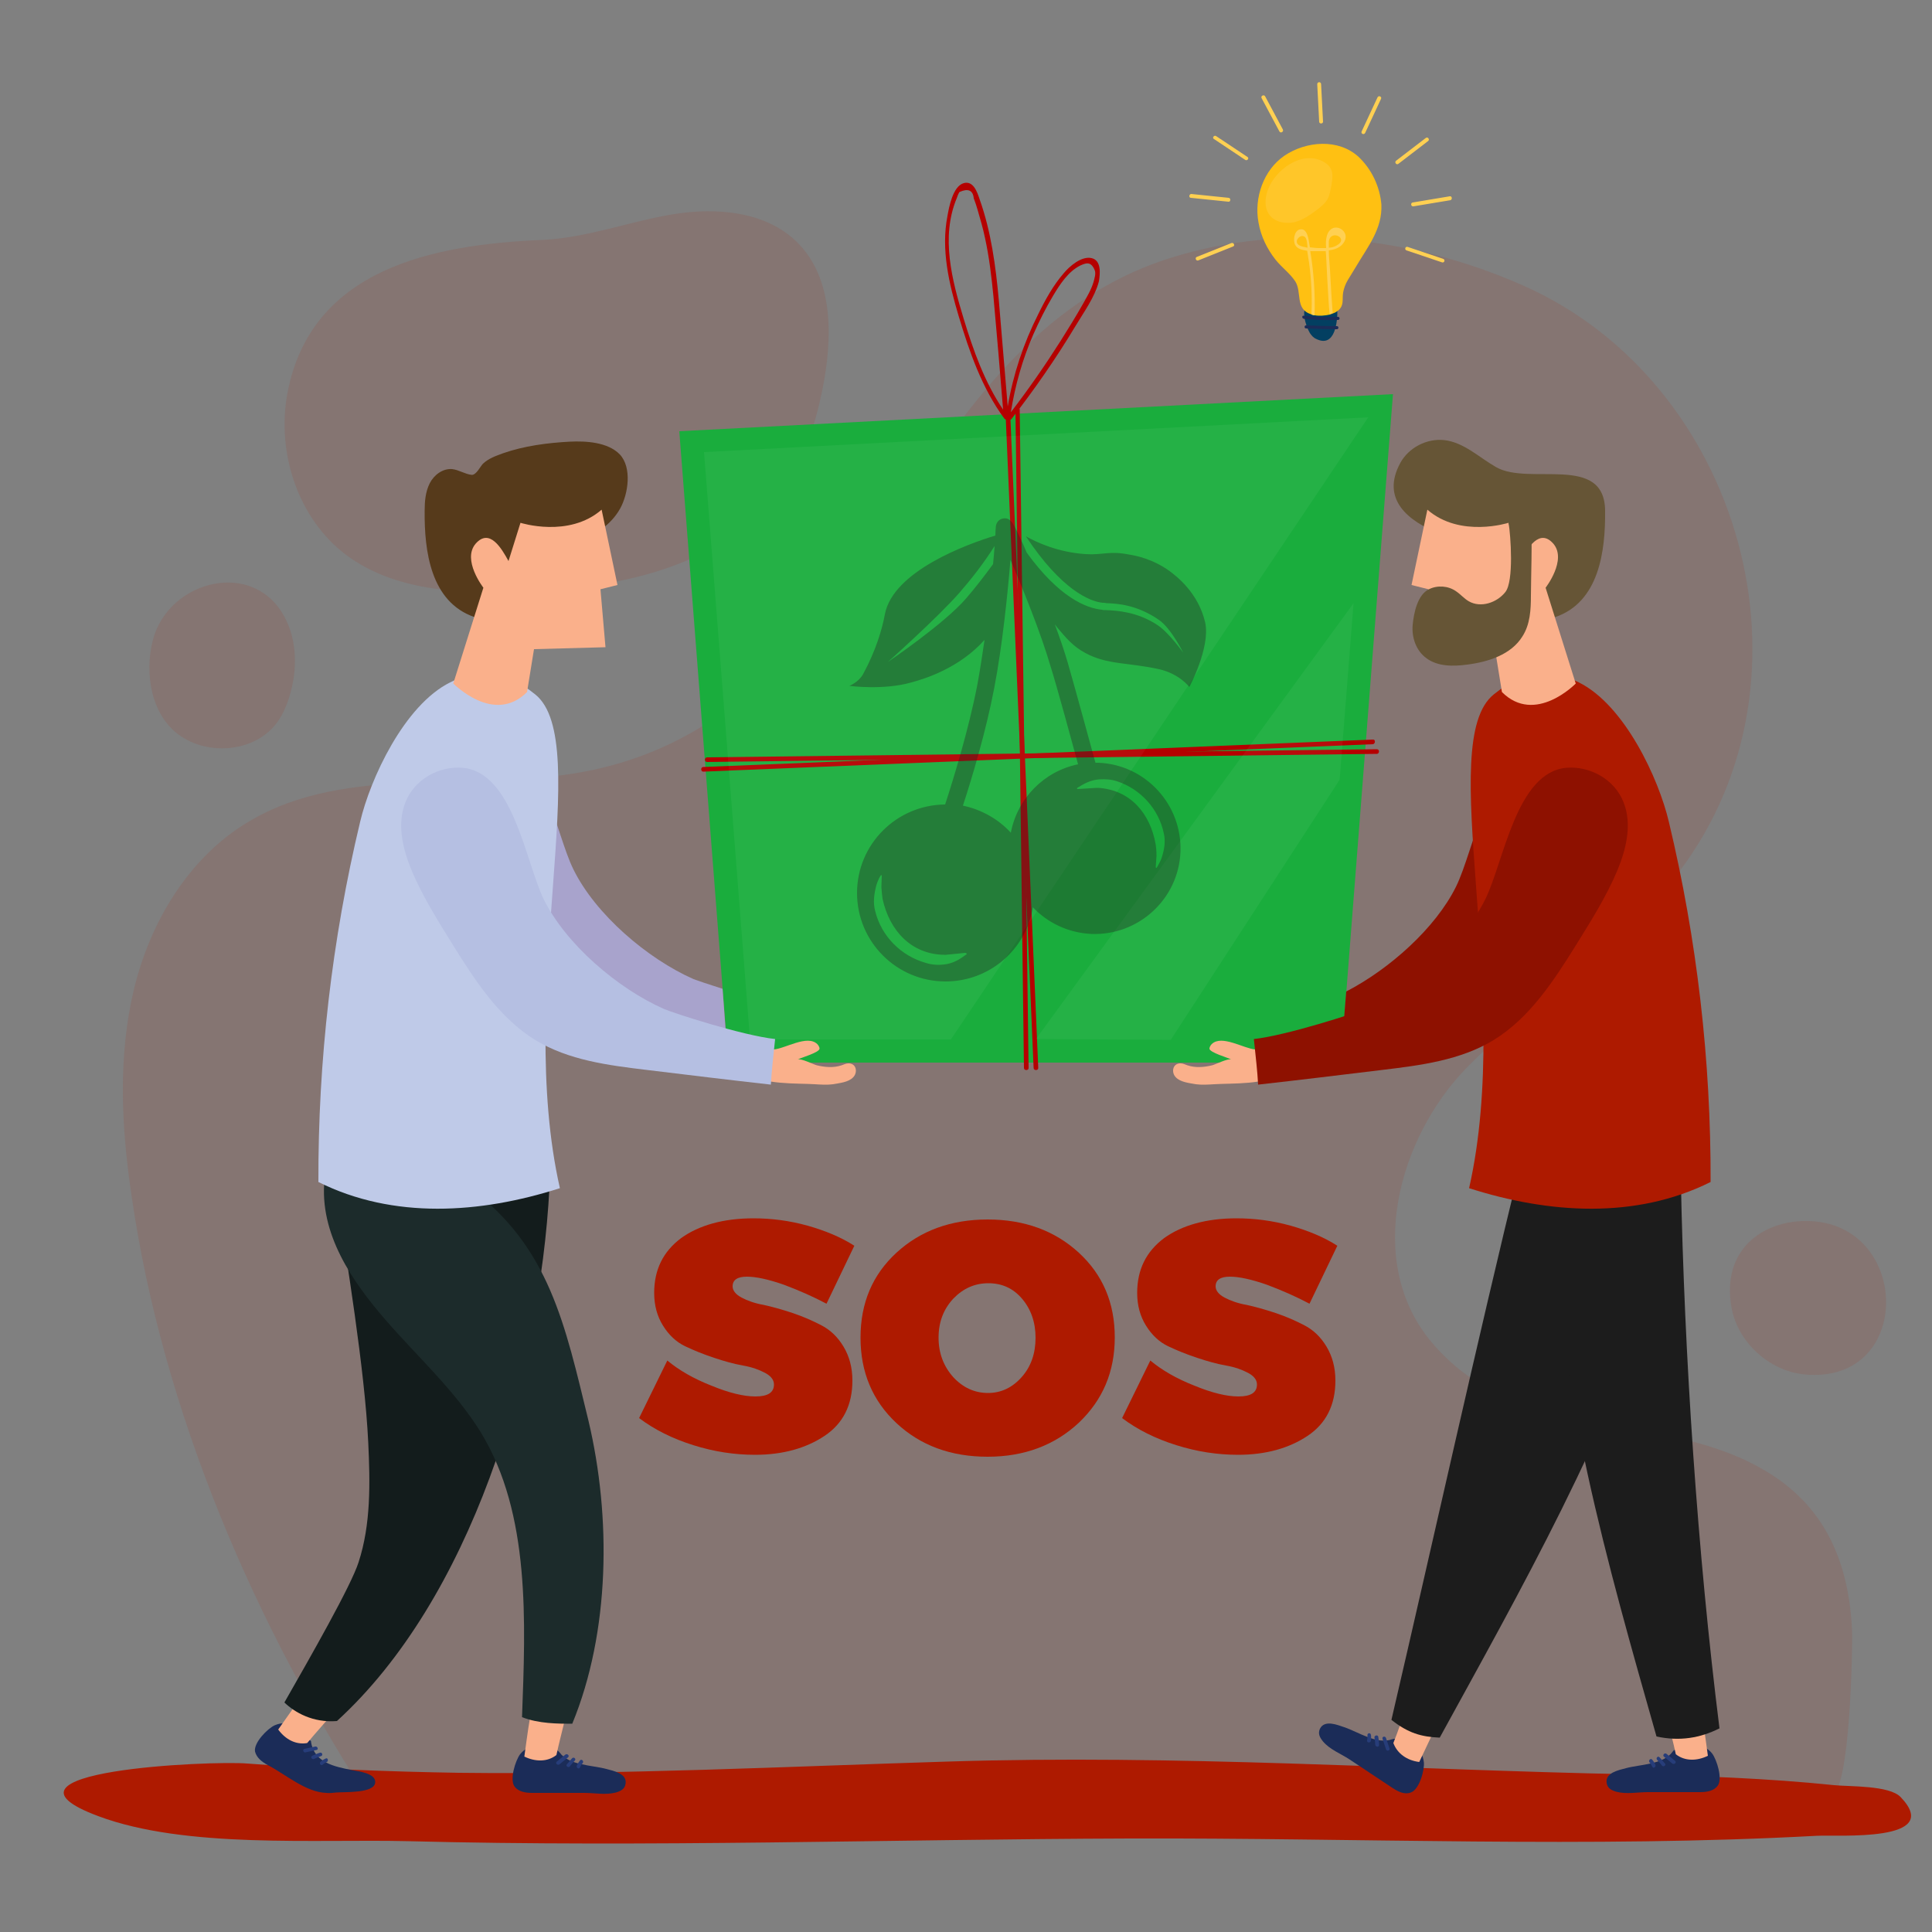 <?xml version="1.0" encoding="utf-8"?>
<!-- Generator: Adobe Illustrator 24.2.0, SVG Export Plug-In . SVG Version: 6.00 Build 0)  -->
<svg version="1.1" id="Livello_1" xmlns="http://www.w3.org/2000/svg" xmlns:xlink="http://www.w3.org/1999/xlink" x="0px" y="0px"
	 viewBox="0 0 500 500" style="enable-background:new 0 0 500 500;" xml:space="preserve">
<rect x="0" y="0" width="500" height="500" fill="#808080" stroke="none"/>
<style type="text/css">
	.st0{opacity:0.11;}
	.st1{fill:#AE1A00;}
	.st2{fill:#1AAD3D;}
	.st3{fill:#B50000;}
	.st4{opacity:5.000000e-02;fill:#FFFFFF;}
	.st5{opacity:0.35;fill:#231F20;}
	.st6{fill:#A8A3CC;}
	.st7{fill:#1B2C58;}
	.st8{fill:#273D7A;}
	.st9{fill:#FAB08B;}
	.st10{fill:#131C1C;}
	.st11{fill:#1C2B2B;}
	.st12{fill:#BFCAE8;}
	.st13{fill:#563A1B;}
	.st14{fill:#B5BFE2;}
	.st15{fill:#8E1100;}
	.st16{fill:#1C1C1C;}
	.st17{fill:#665536;}
	.st18{fill:#033F61;}
	.st19{fill:#FFC012;}
	.st20{fill:#FFD052;}
	.st21{opacity:0.1;fill:#FFFFFF;}
</style>
<g class="st0">
	<path class="st1" d="M74.4,101.7c-2.9,15.4,2.7,32.6,15.3,42c12.3,9.1,28.7,10,44,9.4c13.9-0.5,27.9-1.9,40.9-6.8
		c13-4.8,25-13.5,31.6-25.7c3.3-6.1,5.2-12.8,6.6-19.6c2.7-13.3,3.1-28.9-6.6-38.4c-8.2-8-21-9-32.3-7.1
		c-11.3,1.9-22.2,6.1-33.7,6.6C112.1,63.3,80.5,69.5,74.4,101.7z"/>
	<path class="st1" d="M474,464.4c4.8-0.4,5.5-38.5,5.3-42.5c-0.8-16.8-6.4-31.2-21.2-40.5c-27.8-17.5-64.3-6.6-87.5-33.9
		c-17.7-20.9-8.6-53.2,9-71.2c17.5-17.9,40-30.9,55.1-50.9c37.8-50.2,15.8-126.6-40.5-151.5c-28.5-12.6-61.4-16.5-91.1-7.2
		C233.4,88.5,228.4,183,153.7,199.2c-29.8,6.5-63.5-2.2-89.6,13.6c-15.3,9.2-25.2,25.8-29.4,43.1c-4.2,17.4-3.3,35.6-0.7,53.2
		c8,56.1,32.2,112.4,63.2,159.4C221.6,472.3,349.7,473.1,474,464.4z"/>
	<path class="st1" d="M56.7,150.9c6.5-0.8,13.2,1.8,16.9,8.7c3.3,6.1,3.4,13.6,1.4,20.3c-0.7,2.4-1.7,4.8-3.1,6.8
		c-5.8,8.3-19.1,9.2-26.7,2.6c-6.7-5.9-7.9-16.9-5.2-25.1C42.6,156.7,49.5,151.8,56.7,150.9z"/>
	<path class="st1" d="M467.3,316c27.3-0.1,28.3,42.4-0.3,39.7c-9.1-0.9-17.3-8.3-18.9-17.4C445.5,323.4,456.2,316,467.3,316z"/>
</g>
<path class="st1" d="M118.8,458.8c42.1,0.5,84.2-1.6,126.2-2.9c59.6-1.9,118,2.1,177.4,3.3c17.4,0.4,34.9,1,52.3,2.8
	c3.9,0.4,14.3,0,17.2,3.1c11.3,11.8-16.4,9.7-21.7,10c-59,3.2-118.5,0.5-177.9,0.7c-62.1,0.2-124.5,2.3-186.5,0.7
	c-24.1-0.6-57.7,2-80.4-6.5c-31.3-11.7,29.2-14.4,38.6-13.6C82.3,457.8,100.6,458.5,118.8,458.8z"/>
<g>
	<polygon class="st2" points="175.8,111.6 188.5,275 347,275 360.5,102 	"/>
	<path class="st3" d="M282.5,66.8c-2.6-0.6-5.7,2.1-7.2,3.9c-2.7,3.1-4.8,6.9-6.6,10.6c-3.8,7.5-6.5,15.6-7.9,23.9
		c-0.8-9.1-1.5-18.3-2.3-27.4c-0.8-8.9-2-17.9-5-26.3c-0.6-1.8-1.6-4.8-4.1-4.1c-2.8,0.8-3.8,6.2-4.2,8.5
		c-1.7,8.7,0.4,17.5,2.9,25.9c2.8,9.3,6,18.6,11.8,26.5c0.3,0.4,0.8,0.3,1,0c0,0,0,0,0,0c0.2,0.3,0.6,0.5,0.9,0.1
		c5.9-7.6,11.4-15.5,16.4-23.8c2.2-3.7,5.1-7.6,6.2-11.8C284.7,70.9,285.1,67.4,282.5,66.8z M249.4,82.5c-3-9.9-6-21.1-1.8-31.2
		c0.2-0.6,0.4-1.1,0.7-1.6c2.2-1,3.5-0.5,3.7,1.6c0.4,1,0.7,2,1,3c0.7,2.4,1.4,4.8,1.9,7.2c1.1,5,1.7,10.1,2.2,15.2
		c0.9,9.8,1.7,19.5,2.5,29.3C254.8,98.9,251.9,90.7,249.4,82.5z M283,73c-0.6,2-1.7,3.8-2.7,5.6c-1.8,3.2-3.8,6.4-5.8,9.6
		c-4,6.3-8.3,12.5-12.9,18.5c1.1-6.9,3-13.7,5.8-20.1c1.5-3.4,3.2-6.8,5.1-10c1.8-3,3.9-6.3,7.1-7.9c1.4-0.6,2.7-1.2,3.7,1.2
		C283.7,70.8,283.2,72.2,283,73z"/>
	<path class="st3" d="M260.2,106.1l7.3,170.3c0,0.7,1.2,0.7,1.2,0l-7.3-170.3C261.4,105.4,260.2,105.4,260.2,106.1z"/>
	<path class="st3" d="M262.8,106l2.2,170.4c0,0.7,1.2,0.7,1.2,0L263.9,106C263.9,105.3,262.8,105.3,262.8,106z"/>
	<path class="st3" d="M356.3,193.9L183,196c-0.7,0-0.8,1.2,0,1.2l173.4-2.1C357,195,357.1,193.9,356.3,193.9z"/>
	<path class="st3" d="M355.3,191.4l-173.3,7.1c-0.7,0-0.7,1.2,0,1.2l173.3-7.1C356,192.5,356,191.3,355.3,191.4z"/>
	<polygon class="st4" points="354.1,108 246.1,269 194.1,269 182.2,117 	"/>
	<polygon class="st4" points="268.1,268.9 350.3,156.1 346.7,201.8 303,269.1 	"/>
	<path class="st5" d="M311.9,161.1c-1.8-7.8-7.6-12.1-9.2-13.3c-4.3-3.1-8.6-4-10.6-4.3c-5.1-1-6.7,0.2-11.2-0.1
		c-7.3-0.5-12.7-3.1-15.4-4.6c9.2,13.9,16.6,16.9,19.9,17.2c0.3,0,0.6,0,1,0.1c2.8,0.1,7.8,0.4,13.5,4.3c3.2,2.2,6.3,8.5,6.3,8.5
		s-3.7-5.2-6.6-7.1c-5.2-3.5-10.7-3.8-13.3-3.9c-0.5,0-0.8,0-1.1-0.1c-4.1-0.4-11.1-3.2-19.5-14.8c-0.6-1.5-1.2-2.8-1.8-4
		c-0.5-1.2-1-2.1-1.3-2.7c-0.5-0.9-1.3-2.5-3.1-2.1c-1,0.2-1.8,1.1-1.8,2.4c0,0.3-0.1,1-0.1,2c-7.3,2.2-26.5,9.2-28.6,20.4
		c-0.7,3.8-2.3,9.3-5.6,15.4c-1.2,2.2-3.6,3.1-3.6,3.1s8.8,1.2,16.1-0.9c3.3-0.9,12.3-3.6,18.9-11c-0.6,4-1.2,8.1-1.9,11.8
		c-2.2,11.3-6,23.7-8.3,30.8c-12.6,0.1-22.8,10.3-22.8,22.9c0,12.7,10.3,22.9,22.9,22.9c11.4,0,20.9-8.3,22.6-19.2
		c3.8,4,9.1,6.6,15.1,6.9c12.2,0.5,22.6-9,23.1-21.2c0.5-12.2-9-22.6-21.2-23.1c-0.3,0-0.5,0-0.8,0c-0.6-2.2-5.7-20.9-7.2-26
		c-0.9-3.1-2.1-6.5-3.3-9.8c0.2,0.3,0.5,0.6,0.7,0.9c2.2,2.6,4,4.8,7.2,6.5c5.7,3.1,11.1,2.4,19.1,4.2c5.3,1.2,7.8,4.6,7.8,4.6
		S313.3,167.5,311.9,161.1z M250,154.9c-5.7,6.6-20.2,16.4-20.2,16.4s12.9-11.5,18.5-17.9c3.3-3.8,6.4-7.8,9.1-12.1
		c-0.1,1.3-0.2,2.9-0.4,4.7C254.8,149,252.5,152,250,154.9z M250.1,247l-1,0.7c-1.4,1-3,1.7-4.7,1.9c-1.6,0.2-3.2,0.1-4.8-0.4
		c-6.4-1.8-11.5-6.9-13.1-13.4c-0.6-2.2-0.3-4.4,0.3-6.7c0.2-0.6,0.4-1.2,0.7-1.8l0.4-0.7c0.1-0.2,0.3-0.1,0.3,0l-0.1,3
		c0.1,1.3,0.2,2.3,0.3,3c1.8,8.3,7.5,14.4,16,14.5c0.1,0,0.3,0,0.4,0l5-0.5C250.2,246.7,250.3,246.9,250.1,247z M284.5,201.7
		c1.6-0.1,3.1,0,4.6,0.5c6.1,2,10.8,7.2,12.1,13.5c0.5,2.1,0.1,4.3-0.6,6.4c-0.2,0.6-0.5,1.1-0.8,1.7l-0.4,0.7
		c-0.1,0.2-0.3,0.1-0.3-0.1l0.2-2.9c0-1.3-0.1-2.2-0.2-2.9c-1.4-8.1-6.6-14.2-14.9-14.7c-0.1,0-0.3,0-0.4,0l-4.9,0.3
		c-0.2,0-0.2-0.2-0.1-0.3l1-0.6C281.3,202.4,282.9,201.8,284.5,201.7z M279,197.8c-8.8,1.8-15.7,8.8-17.4,17.7
		c-3.2-3.5-7.6-6-12.4-7c2.4-7.3,6-19.4,8.1-30.4c2.1-10.9,3.5-24.6,4.2-33.2c3.2,7.4,7.9,19,10.4,27.6
		C273.4,177.2,277.9,193.7,279,197.8z"/>
</g>
<path class="st6" d="M187,255.9c-3.8-1.2-6.7-2.2-7.5-2.5c-12-5.3-25.4-16.8-31.1-28.4c-4.8-9.7-8-32.9-21-34
	c-6.1-0.5-12.5,3-14.8,9c-2.2,5.6-0.7,11.9,1.6,17.5c2.9,6.9,6.9,13.2,10.8,19.5c5.8,9.3,12,18.8,21.3,24.5
	c8.6,5.2,18.8,6.5,28.8,7.7c4.3,0.5,8.7,1,13,1.6L187,255.9z"/>
<path class="st7" d="M144.8,453.5c2.4,3.4,8.4,3.3,12.1,4.3c1.9,0.5,5.4,1.2,5,3.8c-0.2,1.4-1.2,1.9-2.5,2.3
	c-2.7,0.7-5.5,0.1-8.2,0.1c-4.5,0-9,0-13.5,0c-1.7,0-3.5-0.3-4.5-1.6c-1.4-1.8,0.2-6.8,1.4-8.4c2.4-3,6.9-3,9.9-0.8
	C144.6,453.3,144.7,453.4,144.8,453.5z"/>
<path class="st8" d="M146.3,454.1c-0.7,0.6-1.5,1.2-2.2,1.8c-0.5,0.4,0.2,1.1,0.7,0.7c0.7-0.6,1.5-1.2,2.2-1.8
	C147.5,454.4,146.8,453.7,146.3,454.1z"/>
<path class="st8" d="M148.1,455c-0.5,0.5-0.9,1.1-1.4,1.6c-0.4,0.5,0.5,1,0.8,0.5c0.4-0.5,0.8-1,1.2-1.4
	C149.2,455.3,148.6,454.6,148.1,455z"/>
<path class="st8" d="M150.1,455.6c-0.3,0.4-0.6,0.8-0.8,1.3c-0.3,0.6,0.6,1.1,0.8,0.5c0.2-0.4,0.4-0.8,0.7-1.1
	C151.2,455.8,150.5,455.1,150.1,455.6z"/>
<path class="st9" d="M146.6,443.2c-0.6,2.9-2,8.1-2.6,11c-2.3,1.8-5.4,1.8-8.3,0.4c0.7-5.1,1.3-9.8,2-12.7
	C140.5,442.5,143.7,443,146.6,443.2z"/>
<path class="st7" d="M80.5,450.8c0.8,5.4,6.1,6.4,10.6,7.3c1.6,0.3,6.2,0.8,6,3.2c-0.2,2.9-8.1,2.4-10.1,2.6
	c-0.9,0.1-1.7,0.2-2.6,0.1c-5.3-0.2-10.5-4.8-15.1-7.2c-1.5-0.8-2.9-1.9-3.3-3.5c-0.4-2.3,3.3-6,5.1-6.8c3.6-1.6,7.5,0.6,9.1,3.9
	C80.5,450.5,80.5,450.6,80.5,450.8z"/>
<path class="st8" d="M81.6,452c-0.9,0.2-1.8,0.4-2.8,0.6c-0.6,0.1-0.3,1.1,0.3,0.9c0.9-0.2,1.8-0.4,2.8-0.6
	C82.5,452.8,82.2,451.9,81.6,452z"/>
<path class="st8" d="M82.8,453.6c-0.7,0.2-1.3,0.5-2,0.8c-0.6,0.3,0,1.1,0.5,0.8c0.6-0.3,1.2-0.5,1.7-0.7
	C83.7,454.4,83.4,453.4,82.8,453.6z"/>
<path class="st8" d="M84.3,455.1c-0.5,0.2-0.9,0.5-1.3,0.8c-0.5,0.4,0,1.2,0.5,0.8c0.3-0.3,0.7-0.5,1.1-0.7
	C85.1,455.7,84.8,454.8,84.3,455.1z"/>
<path class="st9" d="M86.9,442.5c-1.9,2.3-5.5,6.3-7.4,8.6c-2.9,0.5-5.6-0.9-7.5-3.5c3-4.2,5.6-8.1,7.6-10.4
	C81.9,439.1,84.4,440.9,86.9,442.5z"/>
<path class="st9" d="M195.8,271.5c1.4-0.2,3,0.2,4.4,0.1c3-0.2,8.7-3.9,11.3-1.4c0.3,0.3,0.6,0.8,0.6,1.2c-0.1,1-4.7,2.3-5.7,2.8
	c0.8-0.4,4.2,1.3,5,1.5c2.1,0.5,4.3,0.7,6.4,0c0.6-0.2,1.1-0.5,1.8-0.5c2.1,0,2.4,2.4,1.2,3.6c-1.2,1.3-3.6,1.5-5.2,1.8
	c-1.5,0.2-3.1,0.1-4.7,0c-4.6-0.3-13.6,0.2-17.4-2.9c-2.4-2-0.8-5.1,1.9-6C195.5,271.6,195.7,271.5,195.8,271.5z"/>
<path class="st10" d="M142.2,307.3c-2.5,47.9-20.5,106.6-55,138.1c-6.2,0.5-10.9-2.2-13.6-4.8c6.8-11.9,17.3-30.3,19.2-36.3
	c3.2-9.8,3-20.5,2.5-31c-0.9-18.9-5.6-47.3-8.5-66.1C103.8,307.3,127,307.3,142.2,307.3z"/>
<path class="st11" d="M148.1,446.1c-3.6,0-8.7,0-13-1.7c0.9-24.7,2.2-52.5-10.6-73.6c-6.7-10.9-16.4-19.6-24.8-29.3
	c-8.4-9.7-17.2-22.2-15.7-36.4c15-0.2,27.8,2.3,37.6,2.3c20.6,15.4,24.6,35.3,30.7,60.3C158.2,392.6,157.9,422.3,148.1,446.1z"/>
<path class="st12" d="M116.5,176.6c-11.9,5.9-20.7,25-23.3,36.1c-7.3,30.5-10.9,61.8-10.8,93.2c19.4,9.7,41.9,8.2,62.5,1.6
	c-11.6-51.2,9-115.5-6.4-127.8C130.3,173,122.8,173.4,116.5,176.6z"/>
<path class="st13" d="M134.4,142c9,0.7,21.3-1.8,26.1-10.4c2.1-3.8,3.1-10.6-0.1-14c-3.1-3.2-8.8-3.5-12.9-3.3
	c-5.8,0.3-11.9,1.1-17.3,3c-1.9,0.7-3.7,1.3-5.2,2.7c-0.7,0.7-1.7,2.9-2.9,2.9c-1.8-0.2-3.3-1.3-5.1-1.5c-2.4-0.2-4.7,1.5-5.8,3.7
	s-1.3,4.7-1.3,7.1c-0.1,10.3,1.5,23.6,12.9,27.5c3.1,1.1,6.1-0.9,8.4-3.3C134.5,152.6,135.3,147.1,134.4,142z"/>
<path class="st9" d="M136.4,179.1l1.8-11.1l18.5-0.5l-1.3-15l4.4-1.1l-4.1-19.5c-8.5,7.4-21,3.4-21,3.4l-3.1,9.9
	c-1.8-3.3-4.9-8.6-8.5-4.5c-3.6,4.2,2,11.4,2,11.4l-7.8,24.8C117.4,176.9,127.8,187.7,136.4,179.1z"/>
<path class="st14" d="M119.7,198.7c-6.1-0.5-12.5,3-14.8,9c-2.2,5.6-0.7,11.9,1.6,17.5c2.9,6.9,6.9,13.2,10.8,19.5
	c5.8,9.3,12,18.8,21.3,24.5c8.6,5.2,18.8,6.5,28.8,7.7c10.7,1.3,21.4,2.6,32.1,3.8c0.2-3.6,0.6-7,1.1-11.8
	c-8.4-0.9-26.6-6.8-28.8-7.8c-12-5.3-25.4-16.8-31.1-28.4C136,223,132.8,199.8,119.7,198.7z"/>
<g>
	<path class="st15" d="M317.8,275c0.1,0.8,0.1,1.7,0.2,2.5c7.1-0.8,14.1-1.7,21.2-2.5H317.8z"/>
	<path class="st15" d="M412.6,204.5c-2.4-5.9-8.7-9.5-14.8-9c-13,1.1-16.2,24.3-21,34c-5.3,10.7-17.2,21.3-28.4,27.1L347,274
		c1-0.1,2-0.2,3-0.4c9.9-1.2,20.2-2.5,28.8-7.7c9.4-5.7,15.5-15.3,21.3-24.5c4-6.3,8-12.7,10.8-19.5
		C413.3,216.4,414.9,210.1,412.6,204.5z"/>
</g>
<path class="st7" d="M360.3,450.1c-3.9,1.5-8.8-1.9-12.4-3.1c-1.8-0.6-5.1-2-6.3,0.4c-0.6,1.3,0,2.3,0.8,3.3
	c1.8,2.1,4.5,3.1,6.8,4.6c3.8,2.5,7.5,5,11.3,7.5c1.4,0.9,3,1.7,4.6,1.1c2.2-0.7,3.6-5.8,3.4-7.8c-0.4-3.9-4.1-6.3-7.8-6.1
	C360.6,450,360.5,450.1,360.3,450.1z"/>
<path class="st8" d="M358.7,449.8c0.3,0.9,0.6,1.8,0.9,2.7c0.2,0.6-0.8,0.8-0.9,0.2c-0.3-0.9-0.6-1.8-0.9-2.7
	C357.6,449.4,358.5,449.2,358.7,449.8z"/>
<path class="st8" d="M356.7,449.5c0.1,0.7,0.2,1.4,0.2,2.1c0,0.6-0.9,0.6-1-0.1c0-0.6-0.1-1.2-0.2-1.9
	C355.7,449.1,356.6,448.9,356.7,449.5z"/>
<path class="st8" d="M354.8,449c0.1,0.5,0,1,0,1.5c-0.1,0.6-1.1,0.6-1-0.1c0.1-0.4,0.1-0.9,0.1-1.3
	C353.8,448.5,354.7,448.3,354.8,449z"/>
<path class="st9" d="M364.5,440.5c-1.1,2.8-2.8,7.9-3.9,10.6c1,2.7,3.5,4.5,6.7,4.9c2.2-4.7,4.3-8.9,5.3-11.7
	C369.9,443.3,367.1,441.9,364.5,440.5z"/>
<path class="st16" d="M433.8,303.1c-2,9.5-1.5,16.1-4.2,25.3c-12,40.9-36.9,84.6-57,121.3c-4.8-0.2-8.2-1.2-12.5-4.6
	c10.8-46.4,22.2-98.1,33.5-144.3C406.1,301,421.7,299.8,433.8,303.1z"/>
<path class="st7" d="M432.9,453.3c-2.4,3.4-8.4,3.3-12.1,4.3c-1.9,0.5-5.4,1.2-5,3.8c0.2,1.4,1.2,1.9,2.5,2.3
	c2.7,0.7,5.5,0.1,8.2,0.1c4.5,0,9,0,13.5,0c1.7,0,3.5-0.3,4.5-1.6c1.4-1.8-0.2-6.8-1.4-8.4c-2.4-3-6.9-3-9.9-0.8
	C433.1,453,433,453.2,432.9,453.3z"/>
<path class="st8" d="M431.3,453.9c0.7,0.6,1.5,1.2,2.2,1.8c0.5,0.4-0.2,1.1-0.7,0.7c-0.7-0.6-1.5-1.2-2.2-1.8
	C430.2,454.2,430.8,453.5,431.3,453.9z"/>
<path class="st8" d="M429.5,454.8c0.5,0.5,0.9,1.1,1.4,1.6c0.4,0.5-0.5,1-0.8,0.5c-0.4-0.5-0.8-1-1.2-1.4
	C428.4,455,429.1,454.3,429.5,454.8z"/>
<path class="st8" d="M427.6,455.4c0.3,0.4,0.6,0.8,0.8,1.3c0.3,0.6-0.6,1.1-0.8,0.5c-0.2-0.4-0.4-0.8-0.7-1.1
	C426.5,455.6,427.2,454.9,427.6,455.4z"/>
<path class="st9" d="M431.1,443c0.6,2.9,2,8.1,2.6,11c2.3,1.8,5.4,1.8,8.3,0.4c-0.7-5.1-1.3-9.8-2-12.7
	C437.1,442.3,434,442.7,431.1,443z"/>
<path class="st16" d="M435,305.1c0.9,45.8,4.3,96.7,10,142.2c-5,2.5-10.3,3.4-16.3,2.1c-12.4-43.7-26.5-92.3-26.4-137.7
	C412.6,310.1,424.7,306.6,435,305.1z"/>
<path class="st9" d="M329.3,271.5c-1.4-0.2-3,0.2-4.4,0.1c-3-0.2-8.7-3.9-11.3-1.4c-0.3,0.3-0.6,0.8-0.6,1.2c0.1,1,4.7,2.3,5.7,2.8
	c-0.8-0.4-4.2,1.3-5,1.5c-2.1,0.5-4.3,0.7-6.4,0c-0.6-0.2-1.1-0.5-1.8-0.5c-2.1,0-2.4,2.4-1.2,3.6c1.2,1.3,3.6,1.5,5.2,1.8
	c1.5,0.2,3.1,0.1,4.7,0c4.6-0.3,13.6,0.2,17.4-2.9c2.4-2,0.8-5.1-1.9-6C329.7,271.6,329.5,271.5,329.3,271.5z"/>
<path class="st1" d="M408.6,176.6c11.9,5.9,20.7,25,23.3,36.1c7.3,30.5,10.9,61.8,10.8,93.2c-19.4,9.7-41.9,8.2-62.5,1.6
	c11.6-51.2-9-115.5,6.4-127.8C394.8,173,402.3,173.4,408.6,176.6z"/>
<path class="st17" d="M390.8,142c-0.1,0.6-38.6-3.4-28.4-22.2c2.2-4,6.9-6.4,11.4-5.9c5.1,0.6,9,4.5,13.4,7
	c8.6,4.9,28.1-3.6,28.2,11.3c0.1,10.3-1.5,23.6-12.9,27.5c-3.1,1.1-6.1-0.9-8.4-3.3C390.6,152.6,389.9,147.1,390.8,142z"/>
<path class="st9" d="M388.7,179.1l-1.8-11.1l-18.5-0.5l1.3-15l-4.4-1.1l4.1-19.5c8.5,7.4,21,3.4,21,3.4l3.1,9.9
	c1.8-3.3,4.9-8.6,8.5-4.5c3.6,4.2-2,11.4-2,11.4l7.8,24.8C407.8,176.9,397.3,187.7,388.7,179.1z"/>
<path class="st15" d="M405.4,198.7c6.1-0.5,12.5,3,14.8,9c2.2,5.6,0.7,11.9-1.6,17.5c-2.9,6.9-6.9,13.2-10.8,19.5
	c-5.8,9.3-12,18.8-21.3,24.5c-8.6,5.2-18.8,6.5-28.8,7.7c-10.7,1.3-21.4,2.6-32.1,3.8c-0.2-3.6-0.6-7-1.1-11.8
	c8.4-0.9,26.6-6.8,28.8-7.8c12-5.3,25.4-16.8,31.1-28.4C389.2,223,392.4,199.8,405.4,198.7z"/>
<path class="st17" d="M369.8,152.5c2.2-1.1,5-0.9,7,0.5c1.2,0.8,2.1,1.9,3.3,2.6c3.1,1.8,7.3,0.4,9.5-2.4c2.2-2.8,1.4-14.5,0.8-18
	c1.4,0,4.4,0,5.8,0c0.4,3.9,0,15,0,18.9c0,3.7-0.2,7.5-2.2,10.6c-2.9,4.7-8.8,6.6-14.3,7.3c-3.7,0.5-7.7,0.5-10.6-1.7
	c-2.6-1.9-3.8-5.3-3.5-8.6C365.9,158.5,366.9,153.9,369.8,152.5z"/>
<g>
	<g>
		<path class="st1" d="M195,315.3c4.7,0,9.3,0.6,14,1.9c4.6,1.3,8.7,3,12.1,5.2l-7.2,15c-3.4-1.8-7-3.4-11-4.9
			c-4-1.4-7.2-2.1-9.6-2.1c-2.4,0-3.7,0.8-3.7,2.5c0,1.1,0.8,2.1,2.3,2.9c1.5,0.8,3.4,1.5,5.7,1.9c2.3,0.5,4.8,1.2,7.5,2.1
			c2.7,0.9,5.2,2,7.5,3.2c2.3,1.2,4.2,3,5.7,5.5c1.5,2.5,2.3,5.4,2.3,8.8c0,6.3-2.4,11.1-7.2,14.3c-4.8,3.2-10.8,4.9-18,4.9
			c-5.3,0-10.6-0.8-16-2.5c-5.4-1.7-10-4-14-7l7.3-14.9c3,2.5,6.8,4.7,11.4,6.5c4.6,1.9,8.4,2.8,11.4,2.8c3.2,0,4.8-1,4.8-3.1
			c0-1.2-0.8-2.2-2.3-3c-1.5-0.8-3.4-1.5-5.7-1.9c-2.3-0.4-4.8-1.1-7.5-2c-2.7-0.9-5.2-1.9-7.5-3c-2.3-1.1-4.2-2.9-5.7-5.3
			c-1.5-2.4-2.3-5.2-2.3-8.5c0-6,2.3-10.7,7-14.2C180.9,317.1,187.2,315.3,195,315.3z"/>
		<path class="st1" d="M232,324.2c6.2-5.7,14.1-8.6,23.6-8.6c9.5,0,17.4,2.9,23.6,8.6c6.2,5.7,9.3,13,9.3,21.9
			c0,8.9-3.1,16.2-9.3,22.1c-6.2,5.8-14.1,8.8-23.6,8.8c-9.5,0-17.4-2.9-23.6-8.7c-6.2-5.8-9.3-13.2-9.3-22.1
			C222.7,337.2,225.8,329.9,232,324.2z M255.8,332.1c-3.5,0-6.5,1.3-9.1,4c-2.5,2.7-3.8,6-3.8,10.1c0,4,1.3,7.4,3.8,10.2
			c2.5,2.7,5.5,4.1,9,4.1c3.4,0,6.3-1.4,8.7-4.1c2.4-2.7,3.6-6.1,3.6-10.2c0-4-1.2-7.4-3.5-10.1
			C262.2,333.4,259.3,332.1,255.8,332.1z"/>
		<path class="st1" d="M320,315.3c4.7,0,9.3,0.6,14,1.9c4.6,1.3,8.7,3,12.1,5.2l-7.2,15c-3.4-1.8-7-3.4-11-4.9
			c-4-1.4-7.2-2.1-9.6-2.1c-2.4,0-3.7,0.8-3.7,2.5c0,1.1,0.8,2.1,2.3,2.9c1.5,0.8,3.4,1.5,5.7,1.9c2.3,0.5,4.8,1.2,7.5,2.1
			c2.7,0.9,5.2,2,7.5,3.2c2.3,1.2,4.2,3,5.7,5.5c1.5,2.5,2.3,5.4,2.3,8.8c0,6.3-2.4,11.1-7.2,14.3c-4.8,3.2-10.8,4.9-18,4.9
			c-5.3,0-10.6-0.8-16-2.5c-5.4-1.7-10-4-14-7l7.3-14.9c3,2.5,6.8,4.7,11.4,6.5c4.6,1.9,8.4,2.8,11.4,2.8c3.2,0,4.8-1,4.8-3.1
			c0-1.2-0.8-2.2-2.3-3c-1.5-0.8-3.4-1.5-5.7-1.9c-2.3-0.4-4.8-1.1-7.5-2c-2.7-0.9-5.2-1.9-7.5-3c-2.3-1.1-4.2-2.9-5.7-5.3
			c-1.5-2.4-2.3-5.2-2.3-8.5c0-6,2.3-10.7,7-14.2C305.9,317.1,312.2,315.3,320,315.3z"/>
	</g>
</g>
<g>
	<g>
		<path class="st18" d="M339,86.2c0.4,0.6,0.9,1.2,1.6,1.5c5,2.5,5.6-4.7,5.5-7.7c0-0.4,0-0.8-0.3-1c-0.2-0.2-0.5-0.3-0.8-0.3
			c-1.9-0.2-4.2-0.9-6-0.2C336.3,79.4,337.9,84.4,339,86.2z"/>
		<path class="st19" d="M351,68.9c-0.7,1.2-1.5,2.4-2.2,3.6c-0.6,1-1,2.1-1.2,3.2c-0.3,1.9,0.3,3.2-1.2,4.6
			c-0.4,0.3-0.8,0.6-1.4,0.8c-0.3,0.1-0.5,0.2-0.8,0.3c-1.3,0.3-2.8,0.4-3.9,0.2c-0.3,0-0.6-0.1-0.8-0.2c-0.1,0-0.2-0.1-0.3-0.1
			c-4.1-1.4-2.2-5.7-4-8.5c-1.4-2.1-3.5-3.6-5.1-5.6c-2.2-2.8-3.8-6.1-4.4-9.6c-1.2-6.4,1.3-13.6,6.7-17.3c5.6-3.8,14-4.5,19.2,0.3
			c3.4,3.2,5.5,7.7,5.9,12.3C357.8,59.2,354,63.8,351,68.9z"/>
		<path class="st20" d="M343.4,61c-0.3,1-0.3,2.1-0.2,3.2c-0.6,0-1.2,0-1.8,0c-0.8,0-1.6-0.1-2.4-0.2c0-0.2-0.1-0.4-0.1-0.6
			c-0.2-1.2-0.5-4.6-2.6-4c-1.4,0.4-1.7,2.9-1.1,4c0.5,1,1.8,1.3,3.1,1.5c0.2,1.1,0.3,2.1,0.5,3.2c0.6,4.4,0.8,8.9,0.6,13.3
			c0.2,0.1,0.5,0.1,0.8,0.2c0.2-5.5-0.2-11.1-1.1-16.6c0.8,0,1.6,0,2.2,0c0.6,0,1.2,0,1.8,0c0,0.5,0.1,0.9,0.1,1.3
			c0.1,2,0.2,3.9,0.3,5.9c0.2,3,0.3,6.1,0.6,9.1c0.3-0.1,0.5-0.2,0.8-0.3c-0.3-3.7-0.5-7.5-0.7-11.2c-0.1-1.6-0.3-3.3-0.3-5
			c1.4-0.2,2.8-0.6,3.7-1.8C350.1,59.8,344.7,56.7,343.4,61z M336.1,63.4c-0.7-0.5-0.6-1.3-0.1-1.8c0.7-0.8,1.8-0.7,2.1,0.4
			c0.2,0.7,0.2,1.4,0.3,2.1C337.5,63.9,336.7,63.8,336.1,63.4z M345.8,63.6c-0.6,0.3-1.2,0.5-1.9,0.5c0-0.5,0-1.1,0-1.6
			C344.3,59.2,349.4,61.7,345.8,63.6z"/>
		<path class="st21" d="M328.1,49.2c-0.8,2.2-0.9,4.7,0.5,6.5c1.4,1.8,4.1,2.3,6.4,1.8c2.3-0.6,4.2-2,6.1-3.4c0.7-0.6,1.5-1.2,2.1-2
			c0.9-1.2,1.1-2.8,1.4-4.3c0.2-1.5,0.5-3-0.3-4.3c-0.4-0.8-1.2-1.3-1.9-1.7C336.8,38.8,329.9,44.1,328.1,49.2z"/>
		<path class="st7" d="M346.3,82c-3,0.1-5.9,0-8.9-0.3c-0.5-0.1-0.5,0.7,0,0.8c3,0.3,5.9,0.4,8.9,0.3C346.8,82.8,346.8,82,346.3,82z
			"/>
		<path class="st7" d="M346,84.4c-2.7,0-5.3-0.1-8-0.2c-0.5,0-0.5,0.8,0,0.8c2.7,0.1,5.3,0.2,8,0.2C346.5,85.2,346.5,84.4,346,84.4z
			"/>
	</g>
	<path class="st20" d="M340.9,21.8l0.5,9.7c0,0.6,1,0.6,1,0l-0.5-9.7C341.9,21.1,340.9,21.1,340.9,21.8z"/>
	<path class="st20" d="M356.5,25.2l-4.1,8.8c-0.3,0.6,0.6,1,0.9,0.4l4.1-8.8C357.7,25,356.8,24.6,356.5,25.2z"/>
	<path class="st20" d="M369,35.7l-7.7,5.9c-0.5,0.4,0.1,1.2,0.6,0.8l7.7-5.9C370.1,36.1,369.5,35.3,369,35.7z"/>
	<path class="st20" d="M375.2,50.8l-9.6,1.6c-0.6,0.1-0.5,1.1,0.2,1l9.6-1.6C375.9,51.6,375.8,50.7,375.2,50.8z"/>
	<path class="st20" d="M373.5,67l-9.2-3.1c-0.6-0.2-0.9,0.7-0.3,0.9l9.2,3.1C373.8,68.1,374.1,67.2,373.5,67z"/>
	<path class="st20" d="M310.1,67.4l9-3.6c0.6-0.2,0.2-1.1-0.4-0.9l-9,3.6C309.2,66.7,309.5,67.6,310.1,67.4z"/>
	<path class="st20" d="M308.2,51.2l9.7,1c0.6,0.1,0.7-0.9,0.1-1l-9.7-1C307.7,50.2,307.6,51.2,308.2,51.2z"/>
	<path class="st20" d="M314.2,36l8.1,5.4c0.5,0.3,1.1-0.5,0.5-0.8l-8.1-5.4C314.2,34.9,313.6,35.7,314.2,36z"/>
	<path class="st20" d="M326.5,25.4l4.6,8.6c0.3,0.6,1.2,0.1,0.9-0.5l-4.6-8.6C327.1,24.4,326.2,24.8,326.5,25.4z"/>
</g>
</svg>
